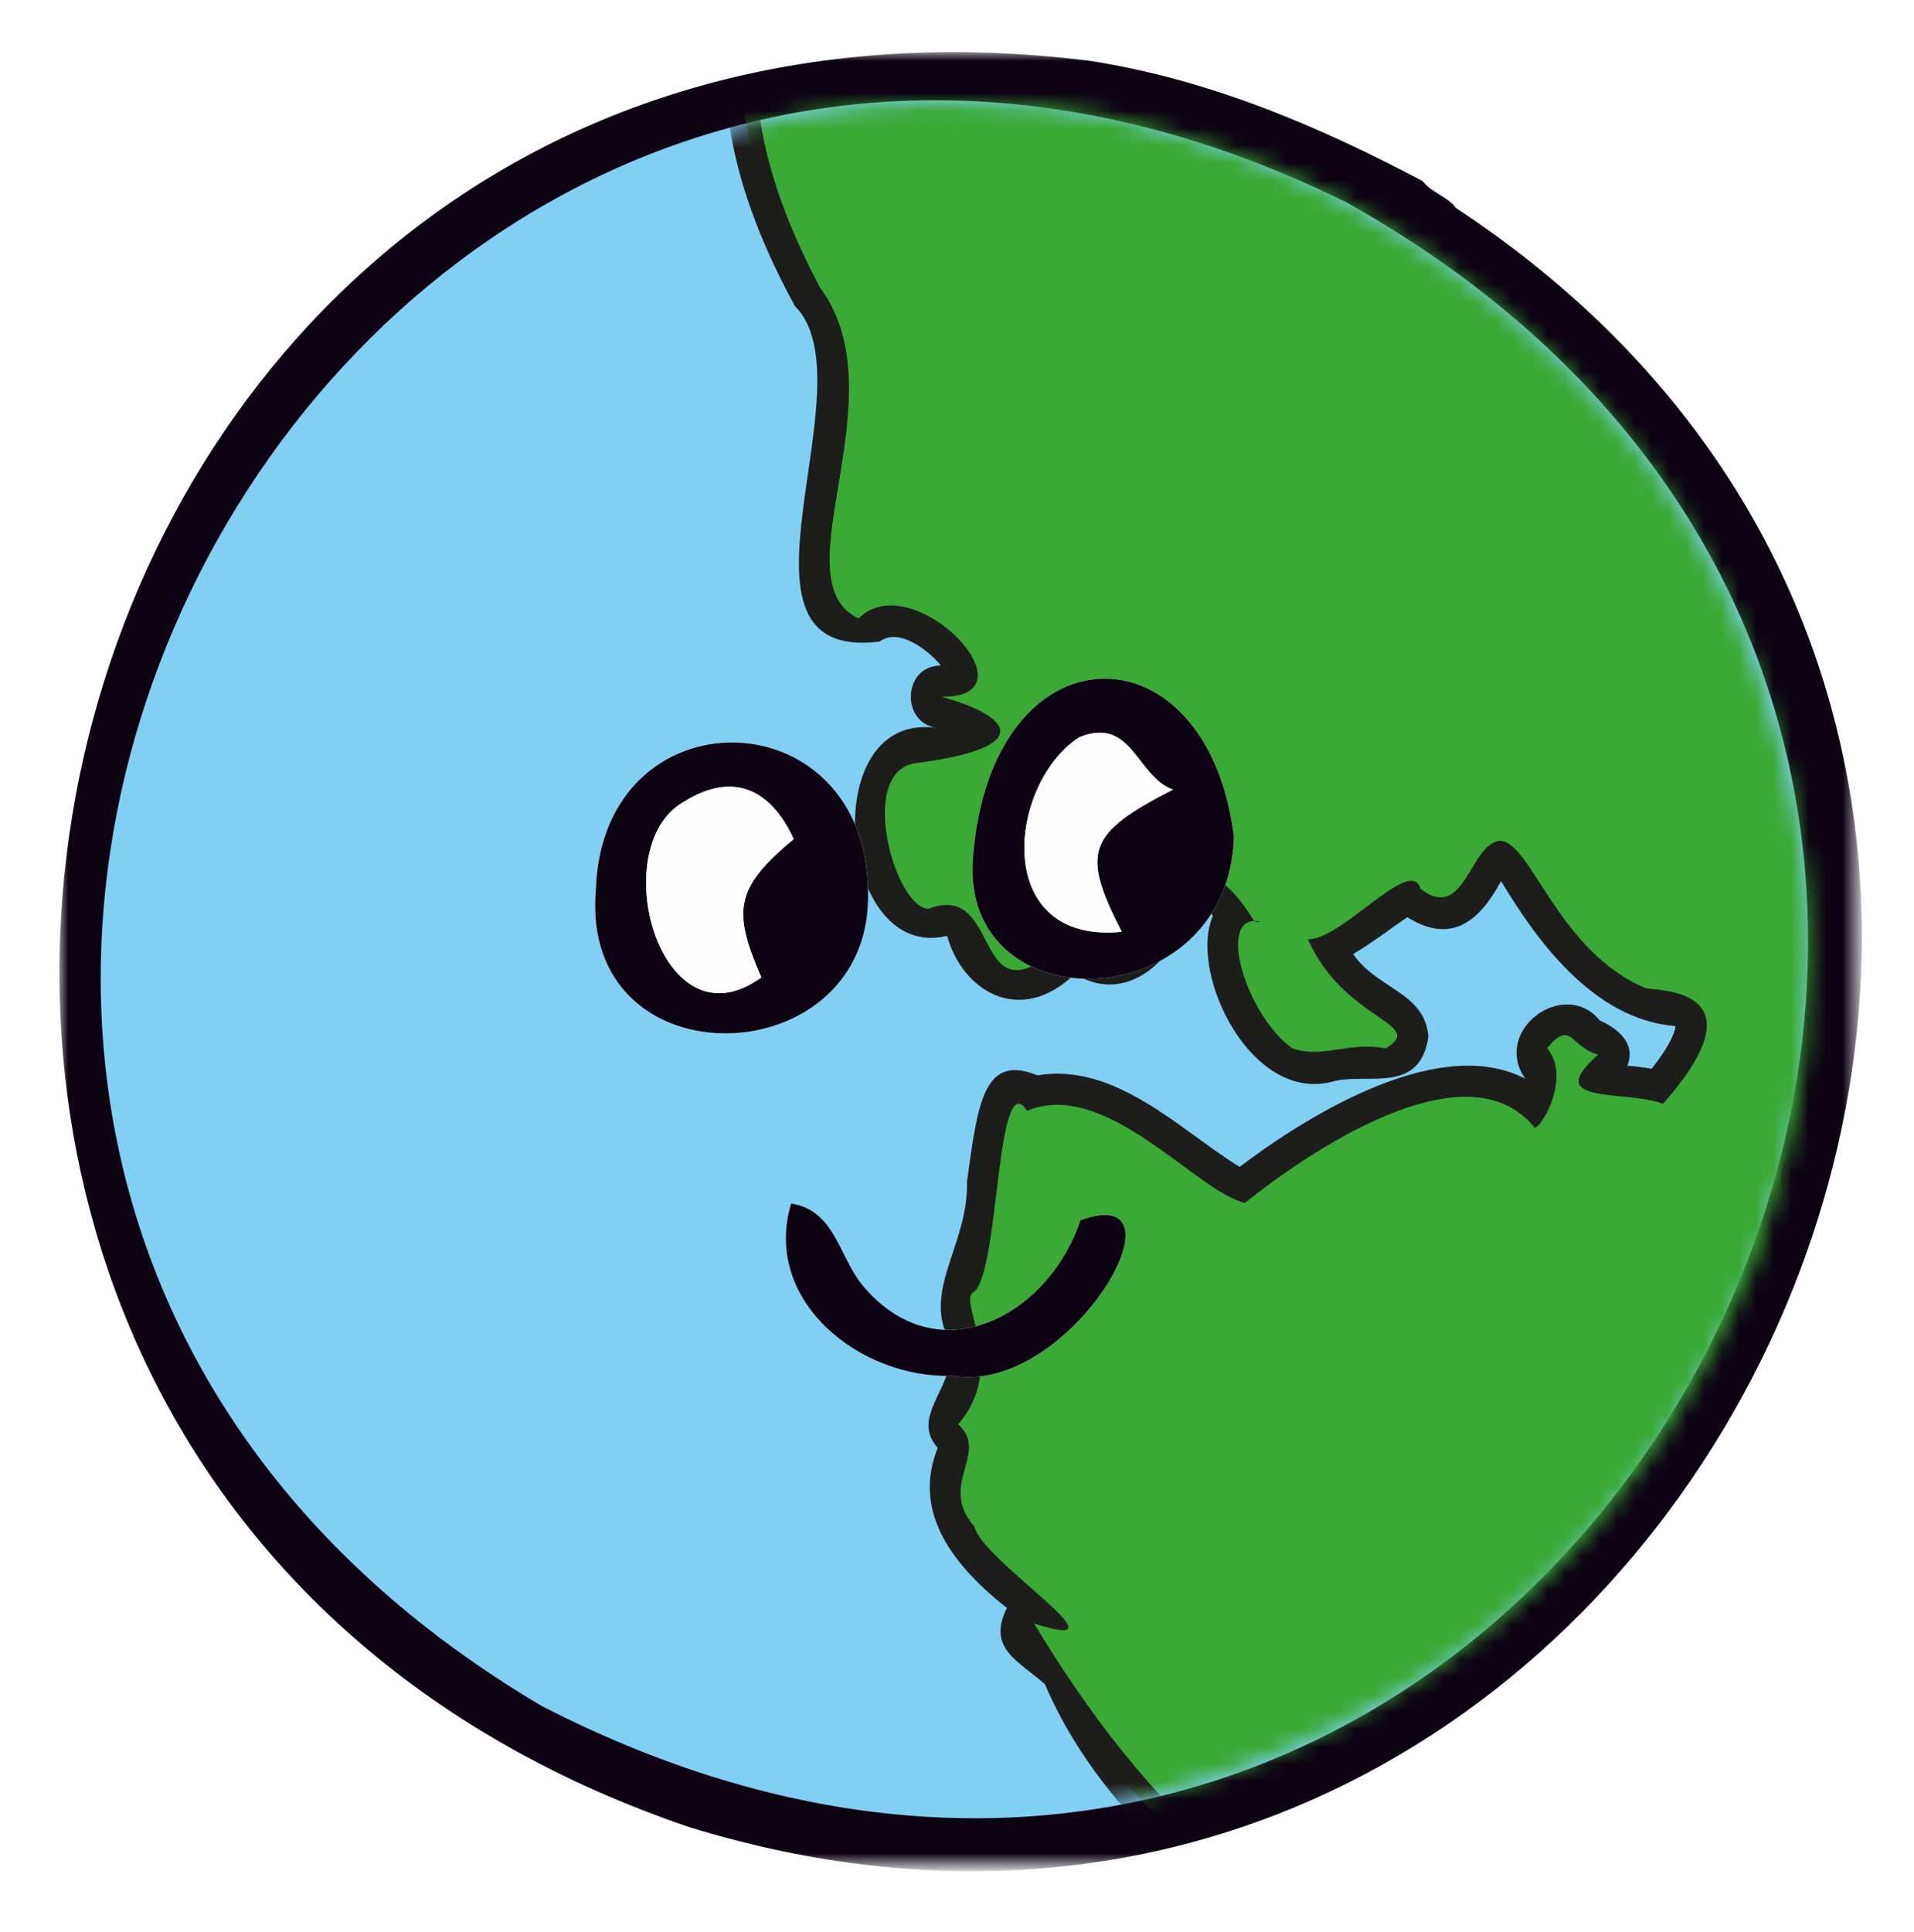 <?xml version="1.0" encoding="utf-8"?>
<!-- Generator: Adobe Illustrator 25.3.1, SVG Export Plug-In . SVG Version: 6.00 Build 0)  -->
<svg version="1.1" id="Livello_1" xmlns="http://www.w3.org/2000/svg" xmlns:xlink="http://www.w3.org/1999/xlink" x="0px" y="0px"
	 viewBox="0 0 110 111" style="enable-background:new 0 0 110 111;" xml:space="preserve">
<style type="text/css">
	.st0{filter:url(#Adobe_OpacityMaskFilter);}
	.st1{fill-rule:evenodd;clip-rule:evenodd;fill:#FFFFFF;}
	.st2{mask:url(#mask-2_1_);fill-rule:evenodd;clip-rule:evenodd;fill:#0D0313;}
	.st3{fill-rule:evenodd;clip-rule:evenodd;fill:#82CFF4;}
	.st4{filter:url(#Adobe_OpacityMaskFilter_1_);}
	.st5{mask:url(#mask-4_1_);fill-rule:evenodd;clip-rule:evenodd;fill:#3AA935;}
	.st6{filter:url(#Adobe_OpacityMaskFilter_2_);}
	.st7{mask:url(#mask-6_1_);fill-rule:evenodd;clip-rule:evenodd;fill:#1D1D1B;}
	.st8{fill-rule:evenodd;clip-rule:evenodd;fill:#FEFEFE;}
	.st9{fill-rule:evenodd;clip-rule:evenodd;fill:#0D0313;}
</style>
<g id="Rivista-Pimpa">
	<g id="rivista" transform="translate(-905, -2453)">
		<g id="Group-22" transform="translate(69, 2333)">
			<g id="Group-27" transform="translate(839, 123)">
				<g id="Group-6">
					<g id="Group-3">
						<g id="Clip-2">
						</g>
						<defs>
							<filter id="Adobe_OpacityMaskFilter" filterUnits="userSpaceOnUse" x="0.415" y="-0.003" width="103.586" height="104.52">
								<feColorMatrix  type="matrix" values="1 0 0 0 0  0 1 0 0 0  0 0 1 0 0  0 0 0 1 0"/>
							</filter>
						</defs>
						<mask maskUnits="userSpaceOnUse" x="0.415" y="-0.003" width="103.586" height="104.52" id="mask-2_1_">
							<g class="st0">
								<polygon id="path-1_1_" class="st1" points="0,0 104,0 104,104.42 0,104.42 								"/>
							</g>
						</mask>
						<path id="Fill-1" class="st2" d="M59.647,0.498c6.833,1.061,13.167,3.756,19.122,6.913c0.497,0.656,1.423,0.88,1.913,1.546
							c49.723,32.733,12.814,110.513-44.056,93.034C-23.58,81.567-3.751-7.452,59.647,0.498"/>
					</g>
					<path id="Fill-4" class="st3" d="M74.359,8.617c57.178,31.946,12.796,116.726-46.201,86.423
						C-27.063,62.453,16.819-19.748,74.359,8.617"/>
				</g>
				<g id="Group-13" transform="translate(2.612, 2.895)">
					<g id="Group-9">
						<g id="Clip-8">
						</g>
						<defs>
							
								<filter id="Adobe_OpacityMaskFilter_1_" filterUnits="userSpaceOnUse" x="36.822" y="-19.031" width="89.828" height="127.196">
								<feColorMatrix  type="matrix" values="1 0 0 0 0  0 1 0 0 0  0 0 1 0 0  0 0 0 1 0"/>
							</filter>
						</defs>
						<mask maskUnits="userSpaceOnUse" x="36.822" y="-19.031" width="89.828" height="127.196" id="mask-4_1_">
							<g class="st4">
								<path id="path-3_1_" class="st1" d="M39.904,0.766c-1.124,0.231-2.33,0.491-3.426,0.875l0,0
									c-1.131,0.396-2.322,0.595-3.352,1.019l0,0c-2.143,0.886-4.142,1.579-6.047,2.623l0,0c-0.929,0.51-1.845,0.998-2.769,1.531
									l0,0c-0.906,0.522-1.758,1.155-2.696,1.677l0,0c-1.741,0.966-3.283,2.45-4.809,3.861l0,0
									c-0.783,0.723-1.564,1.267-2.259,2.04l0,0c-0.704,0.786-1.458,1.455-2.113,2.259l0,0c-2.642,3.247-5.174,6.636-6.995,10.347
									l0,0c-1.285,2.577-2.369,5.355-3.279,8.308l0,0c-0.609,2.171-1.174,4.826-1.457,7.214l0,0
									c-0.099,0.83-0.419,1.614-0.51,2.404l0,0c-0.395,3.445-0.114,6.852,0.292,10.057l0,0c0.334,3.331,1.188,6.147,1.895,9.108
									l0,0c2.199,6.447,5.463,11.831,9.18,16.76l0,0c4.128,4.3,8.809,8.047,13.991,11.296l0,0
									c2.112,0.996,4.182,2.134,6.485,2.986l0,0c2.289,0.847,4.74,1.538,7.361,2.113l0,0c1.736,0.326,3.666,0.688,5.392,0.802l0,0
									c1.76,0.685,4.214,0.669,6.484,0.509l0,0c4.661-0.324,9.257-1.124,12.896-2.33l0,0
									c15.145-5.116,25.261-15.255,31.118-29.657l0,0c1.185-3.717,2.457-7.629,2.84-12.245l0,0
									c0.292-3.508,0.404-7.291-0.072-10.638l0,0c-1.431-10.052-4.926-17.89-9.837-24.193l0,0
									C83.731,13.898,78.239,9.31,71.748,5.722l0,0c-4.134-2.208-8.833-3.747-13.919-4.955l0,0
									c-1.044-0.249-2.197-0.426-3.279-0.509l0,0C52.575,0.102,50.531,0,48.486,0l0,0C45.559,0,42.63,0.209,39.904,0.766"/>
							</g>
						</mask>
						<path id="Fill-7" class="st5" d="M81.227,108.165c-11.457,0.076-22.229-9.078-28.313-20.78
							c-0.011-0.405,0.311-0.803,0.708-0.877c-2.998-2.507-5.852-5.163-4.638-8.294c0.778-1.566-0.988-1.627-0.213-2.85
							c2.689-2.799-0.607-5.428,0.986-7.718c1.32-1.726,0.624-13.426,4.028-10.785c4.455-1.122,8.452,3.561,11.955,5.353
							c2.55-2.01,12.006-8.774,16.796-4.702c0.359-0.714,0.67-1.81,0.047-2.65c-0.255-0.341-0.232-0.813,0.05-1.13
							c0.711-1.062,2.309-1.457,3.059-0.362c1.536,0.857,2.003,1.393,0.495,2.644c1.074,0.222,2.412,0.222,3.475,0.487
							c3.372-4.199,1.931-4.322-1.044-4.787c-4.286-1.707-5.663-5.896-8.057-8.401c-1.228,1.5-2.289,4.893-5.254,2.4
							c-1.402,0.871-3.038,2.256-4.469,2.89c1.23,2.594,4.211,2.792,4.745,5.049c-0.293,1.734-1.745,1.614-2.948,1.508
							c-1.776-0.006-2.879,0.736-4.503-0.091c-2.341-1.835-4.465-6.1-2.994-8.315c-0.585-1.33-1.575-1.902-2.969-1.449
							c-0.626,2.689-2.994,5.986-6.098,3.675c-4.455,3.828-4.916,0.61-7.069-2.066c-4.398,2.204-6.76-9.495-2.072-9.854
							c2.618-0.338,3.584-0.756,3.922-0.966c-0.11-0.331-5.454-1.632-2.368-2.853c3.031,0.174-0.708-3.542-2.83-3.43
							c-4.767,2.335-4.973-3.613-3.971-7.936c3.034-11.415-9.736-20.602-2.73-30.981c9.414-14.751,41.246-10.564,56.889-3.428
							c29.105,11.53,35.196,47.103,28.125,76.302c-3.394,7.578-6.169,6.597-11.24,5.57c-7.785,0-9.556-3.242-11.394-7.463
							c-0.433,1.639-2.547,2.042-3.642,0.807c0.215,1.195,0.67,2.335,0.686,3.646c1.755,2.287-3.416,12.967-2.531,16.055
							c2.493,0.778,0.019,1.674-1.412,3.633c-1.641,1.749,6.995,13.124-0.321,8.685C94.381,102.849,89.442,108.205,81.227,108.165"
							/>
					</g>
					<g id="Group-12">
						<g id="Clip-11">
						</g>
						<defs>
							
								<filter id="Adobe_OpacityMaskFilter_2_" filterUnits="userSpaceOnUse" x="36.083" y="-19.927" width="91.362" height="129.081">
								<feColorMatrix  type="matrix" values="1 0 0 0 0  0 1 0 0 0  0 0 1 0 0  0 0 0 1 0"/>
							</filter>
						</defs>
						<mask maskUnits="userSpaceOnUse" x="36.083" y="-19.927" width="91.362" height="129.081" id="mask-6_1_">
							<g class="st6">
								<path id="path-5_1_" class="st1" d="M39.904,0.766c-1.124,0.231-2.33,0.491-3.426,0.875l0,0
									c-1.131,0.396-2.322,0.595-3.352,1.019l0,0c-2.143,0.886-4.142,1.579-6.047,2.623l0,0c-0.929,0.51-1.845,0.998-2.769,1.531
									l0,0c-0.906,0.522-1.758,1.155-2.696,1.677l0,0c-1.741,0.966-3.283,2.45-4.809,3.861l0,0
									c-0.783,0.723-1.564,1.267-2.259,2.04l0,0c-0.704,0.786-1.458,1.455-2.113,2.259l0,0c-2.642,3.247-5.174,6.636-6.995,10.347
									l0,0c-1.285,2.577-2.369,5.355-3.279,8.308l0,0c-0.609,2.171-1.174,4.826-1.457,7.214l0,0
									c-0.099,0.83-0.419,1.614-0.51,2.404l0,0c-0.395,3.445-0.114,6.852,0.292,10.057l0,0c0.334,3.331,1.188,6.147,1.895,9.108
									l0,0c2.199,6.447,5.463,11.831,9.18,16.76l0,0c4.128,4.3,8.809,8.047,13.991,11.296l0,0
									c2.112,0.996,4.182,2.134,6.485,2.986l0,0c2.289,0.847,4.74,1.538,7.361,2.113l0,0c1.736,0.326,3.666,0.688,5.392,0.802l0,0
									c1.76,0.685,4.214,0.669,6.484,0.509l0,0c4.661-0.324,9.257-1.124,12.896-2.33l0,0
									c15.145-5.116,25.261-15.255,31.118-29.657l0,0c1.185-3.717,2.457-7.629,2.84-12.245l0,0
									c0.292-3.508,0.404-7.291-0.072-10.638l0,0c-1.431-10.052-4.926-17.89-9.837-24.193l0,0
									C83.731,13.898,78.239,9.31,71.748,5.722l0,0c-4.134-2.208-8.833-3.747-13.919-4.955l0,0
									c-1.044-0.249-2.197-0.426-3.279-0.509l0,0C52.575,0.102,50.531,0,48.486,0l0,0C45.559,0,42.63,0.209,39.904,0.766"/>
							</g>
						</mask>
						<path id="Fill-10" class="st7" d="M64.756-19.926C42.173-20.08,29.004-8.506,40.07,11.687
							c4.446,4.45-4.838,20.481,4.86,19.286c1.147-0.855,2.875,0.56,3.533,1.372c-2.197,0.002-2.347,3.331-0.181,3.598
							c-7.025-1.117-5.781,13.501,0.538,11.934c0.868,3.157,4.173,5.233,7.341,2.191c3.281,2.01,6.119-1.407,6.681-3.987
							c0.588-0.062,0.845-0.052,1.252,0.652c-1.437,3.313,2.26,10.92,7.017,9.483c2.023-0.439,4.877,0.736,5.368-2.537
							c-0.207-2.582-2.928-2.71-4.323-4.755c1.059-0.621,2.067-1.408,3.114-2.118c2.691,1.7,4.289-0.036,5.384-2.077
							c1.882,3.125,5.191,7.966,10.031,8.331c-0.015,0.201-0.162,0.924-1.375,2.455c-0.467-0.081-0.944-0.133-1.396-0.178
							c0.516-1.281-0.56-2.146-1.58-2.593c-2.04-2.494-6.224,0.562-4.288,3.345c-5.248-2.737-13.334,2.73-16.415,5.068
							c-3.417-2.116-7.142-6.021-11.619-5.262c-3.076-1.253-3.42,1.515-4.05,6.106c0.089,3.287-2.123,5.752-1.34,8.36
							c1.63,2.925-2.223,4.818-0.342,6.939c-1.356,3.385,0.412,6.389,3.974,9.197c-1.135,2.322,0.604,2.993,2.185,4.379
							c7.536,17.581,37.512,27.842,40.528,5.475c6.811,1.546-0.048-7.048,0.166-9.775c0.002-0.001,0.003-0.003,0.003-0.004
							c1.696-2.014,4.098-3.153,1.533-4.945c-0.145-3.723,4.348-13.325,2.595-15.614c-0.034-0.609-0.144-1.184-0.272-1.724
							c0.781,0.102,1.583-0.123,2.176-0.612c1.587,3.85,5.101,6.907,12.323,6.545c16.013,4.525,14.474-23.358,13.235-38.054
							C124.497-2.713,98.072-19.223,64.756-19.926 M95.954,83.272c0.013,0-0.02,0.022-0.096,0.039
							C95.913,83.282,95.944,83.272,95.954,83.272 M64.756-18.133c19.983,0,44.86,9.154,51.312,23.901
							c10.897,10.225,14.34,63.46,0.863,63.46c-13.458-1.296-12.169-2.599-17.949-14.098c5.283,10.144-4.071,7.909,0.062,4.308
							c-0.017,0.001-1.883,1.471-2.099,1.439c-0.74,1.779,0.706,3.795,0.519,5.913c2.088,0.376-3.913,13.056-2.282,16.449
							c0.276,0.092,0.459,0.115,0.676,0.073c-7.309,3.531,5.459,15.636-2.015,10.027c-0.442-1.879,0.895-1.818-0.834-1.271
							c1.387,10.597-4.313,15.202-11.781,15.202c-12.504-0.074-21.273-9.699-27.417-19.885c5.806,1.884-2.962-3.549-3.426-5.565
							c-2.123-2.413,0.902-4.225-0.929-5.874c2.943-3.457-0.16-7.16,0.928-7.625c1.463-1.283,1.246-13.103,3.039-10.392
							c4.511-1.889,9.73,4.666,12.516,5.292c2.28-1.841,12.331-9.416,16.574-4.413c0.091,0.698,2.322-2.614,0.791-4.479
							c1.387-1.673,1.32-0.073,2.933,0.378c-3.325,2.912,1.594,1.998,3.726,2.821c5.804-6.587-0.127-6.479-0.997-6.64
							c-5.065-2.126-6.597-8.469-8.383-8.469c-1.742,0.188-2.013,4.713-4.556,2.762c-0.549-1.965-4.519,2.962-6.473,2.889
							c2.091,4.722,6.869,4.826,4.481,6.274c-2.17-0.405-3.641,0.608-5.378,0c-2.584-1.871-4.247-7.241-2.193-7.322
							c0.108,0.059,0.225,0.068,0.346,0.03c-0.125-0.024-0.233-0.034-0.346-0.03c-0.679-1.024-2.289-3.809-4.974-2.449
							c-0.737,2.651-2.469,5.974-5.484,3.264c-6.015,5.902-3.751-3.223-8.254-1.513c-1.912,0-4.168-7.929-0.707-8.376
							c6.982-0.902,5.413-2.724,1.439-3.811c5.687,0.068-1.657-7.621-4.755-4.497c-4.649-2.185,2.446-12.749-2.221-19.024
							C30.748-9.617,45.472-18.133,64.756-18.133"/>
					</g>
				</g>
				<g id="Group-26" transform="translate(31.244, 35.728)">
					<path id="Fill-14" class="st8" d="M20.498,40.327c6.822,1.133,13.869-11.31,7.356-8.939c-1.849,5.515-8.226,8.933-12.544,3.716
						c-1.359-1.675-1.563-4.277-4.086-4.683C9.546,36.036,15.191,40.501,20.498,40.327 M0.001,12.372
						c-0.983,11.313,15.991,10.724,15.643,0.093C15.503,1.24,0.391,0.975,0.001,12.372 M21.674,10.517
						c-0.781,9.713,14.662,9.298,14.998-1.149C35.163-2.974,22.744-2.928,21.674,10.517"/>
					<path id="Fill-16" class="st9" d="M30.222,14.811c-2.36-4.589-1.968-5.653,2.942-8.169c-2.095-0.756-2.34-4.229-5.372-3.01
						C23.68,6.258,22.705,15.555,30.222,14.811 M21.675,10.517C22.746-2.933,35.166-2.968,36.672,9.369
						C36.335,19.816,20.891,20.229,21.675,10.517"/>
					<path id="Fill-18" class="st9" d="M11.37,9.482c-1.343-2.923-3.53-3.86-6.271-2.163C0.48,9.847,3.666,21.664,9.509,17.435
						C7.824,13.564,8.015,12.284,11.37,9.482 M0,12.372C0.393,0.973,15.505,1.242,15.643,12.466
						C15.991,23.097-0.983,23.685,0,12.372"/>
					<path id="Fill-20" class="st9" d="M20.498,40.327c-5.303,0.178-10.955-4.295-9.275-9.906c2.526,0.406,2.726,3.007,4.087,4.683
						c4.32,5.215,10.694,1.798,12.544-3.717C34.379,29.02,27.294,41.472,20.498,40.327"/>
					<path id="Fill-22" class="st8" d="M30.222,14.811c-7.519,0.745-6.54-8.556-2.43-11.179c3.032-1.218,3.277,2.255,5.372,3.01
						C28.254,9.158,27.862,10.222,30.222,14.811"/>
					<path id="Fill-24" class="st8" d="M11.37,9.482c-3.356,2.802-3.545,4.084-1.861,7.953c-5.844,4.228-9.029-7.589-4.41-10.116
						C7.84,5.622,10.027,6.559,11.37,9.482"/>
				</g>
			</g>
		</g>
	</g>
</g>
</svg>
